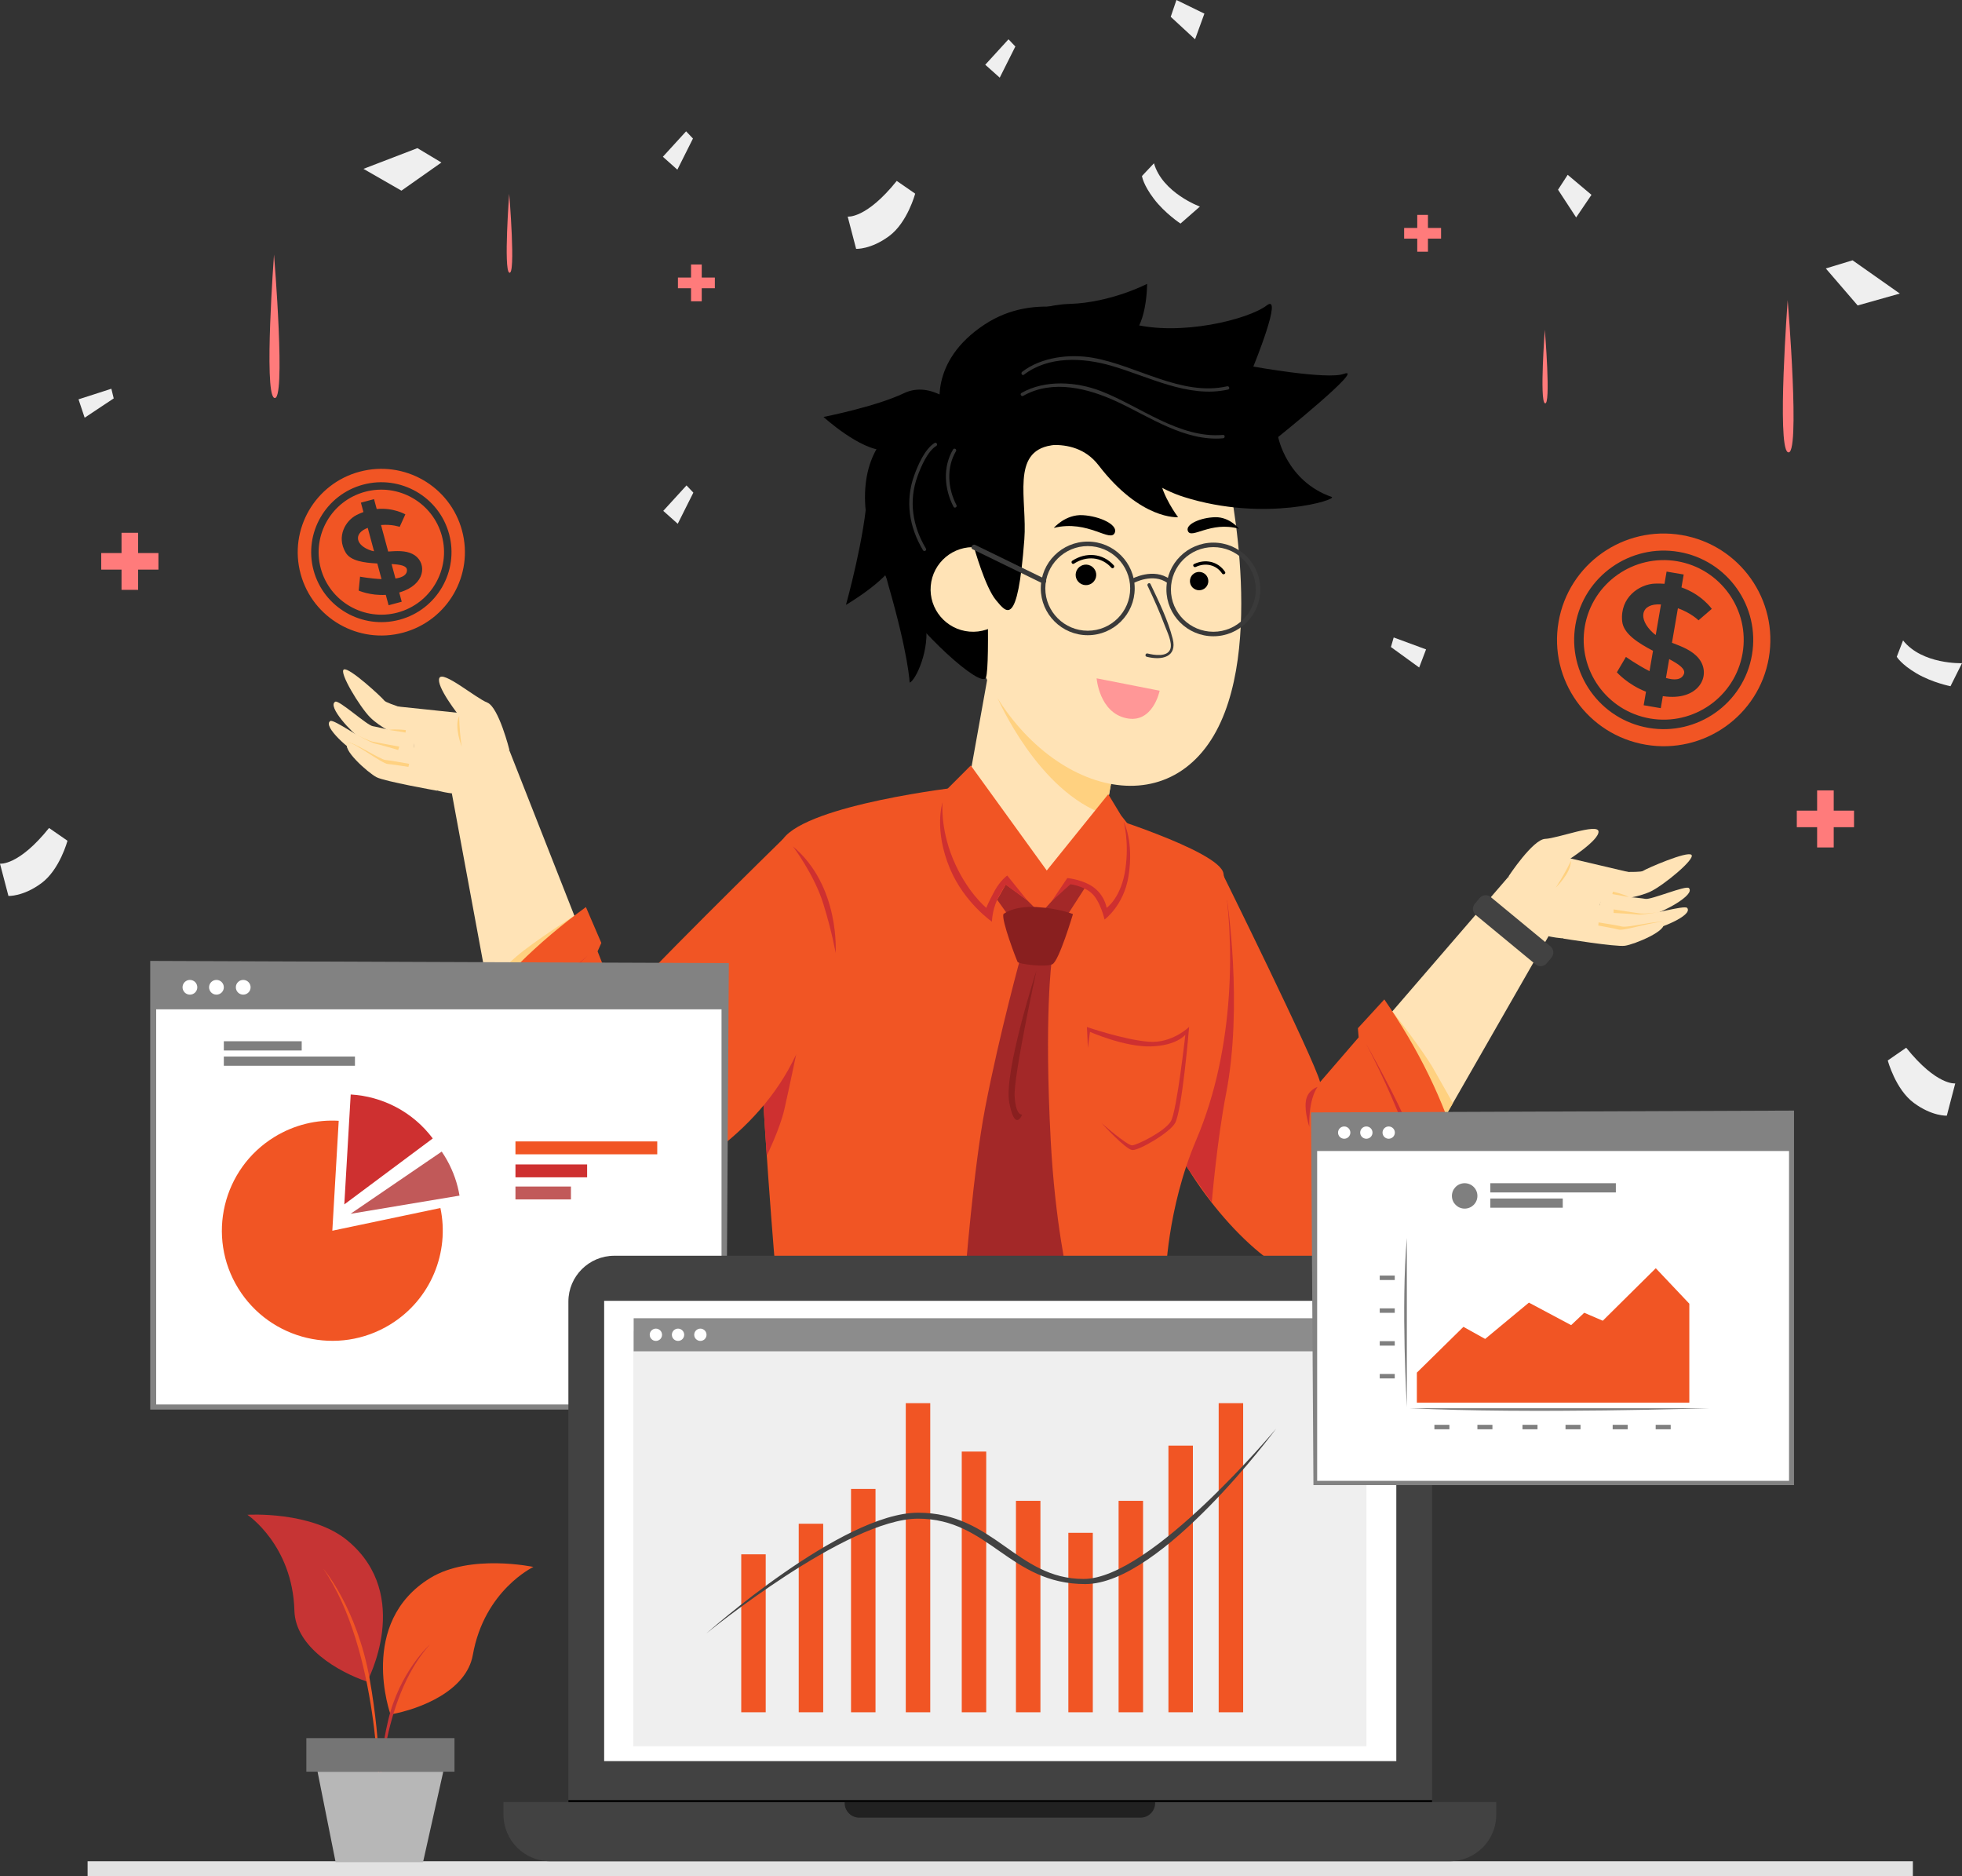 <svg xmlns="http://www.w3.org/2000/svg" width="182" height="174" viewBox="0 0 182 174" fill="none"><rect x="0" y="0" width="182" height="174" fill="#333333" stroke="none"/><g clip-path="url(#clip0_6_1386)"><path d="M34.454 51.073C34.533 51.098 34.615 51.117 34.698 51.13L34.111 48.956C32.728 49.483 32.993 50.609 34.454 51.073ZM36.323 52.313L36.685 53.657C37.309 53.562 37.764 53.333 37.75 52.863C37.739 52.465 37.138 52.359 36.322 52.313H36.323ZM36.323 52.313L36.685 53.657C37.309 53.562 37.764 53.333 37.75 52.863C37.739 52.465 37.138 52.359 36.322 52.313H36.323ZM34.454 51.073C34.533 51.098 34.615 51.117 34.698 51.13L34.111 48.956C32.728 49.483 32.993 50.609 34.454 51.073ZM33.358 43.748C29.224 44.857 26.773 49.099 27.885 53.221C28.998 57.343 33.253 59.785 37.388 58.676C41.522 57.567 43.972 53.327 42.859 49.205C41.747 45.083 37.493 42.639 33.358 43.749V43.748ZM37.065 57.478C33.599 58.408 30.02 56.352 29.089 52.899C28.157 49.445 30.216 45.877 33.683 44.948C37.148 44.018 40.728 46.074 41.659 49.527C42.592 52.981 40.53 56.55 37.065 57.478ZM33.862 45.613C30.764 46.444 28.922 49.631 29.756 52.718C30.59 55.806 33.787 57.642 36.884 56.811C39.982 55.98 41.824 52.792 40.99 49.706C40.156 46.618 36.959 44.782 33.862 45.613ZM37.532 54.777C37.364 54.846 37.199 54.903 37.034 54.952L37.265 55.808L36.047 56.135L35.787 55.171C34.349 55.258 33.272 54.775 33.272 54.775L33.4 53.485C33.4 53.485 34.368 53.667 35.391 53.71L35 52.26C33.786 52.197 32.529 52.035 32.066 51.251C31.171 49.736 32.077 48.279 33.064 47.772C33.284 47.659 33.501 47.566 33.713 47.489L33.478 46.619L34.697 46.292L34.944 47.209C36.504 47.059 37.601 47.706 37.601 47.706L37.075 48.865C37.075 48.865 36.376 48.605 35.345 48.693L36.008 51.151C36.776 51.103 37.583 51.038 38.262 51.377C39.547 52.022 39.589 53.933 37.532 54.778V54.777ZM36.323 52.313L36.685 53.657C37.309 53.562 37.764 53.333 37.75 52.863C37.739 52.465 37.138 52.359 36.322 52.313H36.323ZM34.454 51.073C34.533 51.098 34.615 51.117 34.698 51.13L34.111 48.956C32.728 49.483 32.993 50.609 34.454 51.073Z" fill="#F15524"></path><path d="M153.339 58.696C153.417 58.767 153.501 58.833 153.59 58.893L154.077 56.06C152.192 55.935 151.895 57.381 153.34 58.696H153.339ZM154.838 61.128L154.538 62.879C155.311 63.102 155.962 63.079 156.198 62.527C156.399 62.06 155.758 61.618 154.838 61.128ZM154.838 61.128L154.538 62.879C155.311 63.102 155.962 63.079 156.198 62.527C156.399 62.06 155.758 61.618 154.838 61.128ZM153.339 58.696C153.417 58.767 153.501 58.833 153.59 58.893L154.077 56.06C152.192 55.935 151.895 57.381 153.34 58.696H153.339ZM155.998 49.624C150.611 48.705 145.496 52.314 144.575 57.683C143.653 63.052 147.274 68.149 152.66 69.068C158.046 69.986 163.159 66.38 164.081 61.01C165.002 55.641 161.384 50.542 155.998 49.624ZM152.928 67.508C148.412 66.738 145.37 62.449 146.141 57.95C146.913 53.451 151.214 50.415 155.729 51.185C160.243 51.955 163.287 56.243 162.516 60.742C161.743 65.242 157.44 68.277 152.928 67.508ZM155.581 52.053C151.546 51.365 147.703 54.077 147.012 58.099C146.322 62.121 149.042 65.952 153.077 66.64C157.111 67.328 160.955 64.617 161.645 60.595C162.336 56.573 159.616 52.742 155.581 52.053ZM154.918 64.628C154.687 64.618 154.465 64.597 154.248 64.565L154.057 65.68L152.471 65.409L152.687 64.153C150.974 63.486 149.985 62.352 149.985 62.352L150.825 60.926C150.825 60.926 151.85 61.653 153.012 62.248L153.337 60.359C151.964 59.64 150.595 58.781 150.477 57.627C150.254 55.394 152.084 54.187 153.499 54.128C153.815 54.114 154.116 54.121 154.403 54.145L154.597 53.013L156.183 53.283L155.978 54.479C157.865 55.136 158.79 56.47 158.79 56.47L157.559 57.532C157.559 57.532 156.889 56.86 155.647 56.411L155.096 59.613C156.012 59.966 156.981 60.321 157.587 61.077C158.73 62.508 157.755 64.745 154.917 64.627L154.918 64.628ZM154.838 61.128L154.538 62.879C155.311 63.102 155.962 63.079 156.198 62.527C156.399 62.06 155.758 61.618 154.838 61.128ZM153.339 58.696C153.417 58.767 153.501 58.833 153.59 58.893L154.077 56.06C152.192 55.935 151.895 57.381 153.34 58.696H153.339Z" fill="#F15524"></path><path d="M25.418 23.613C25.418 23.613 24.469 36.316 25.418 36.889C26.573 37.59 25.418 23.613 25.418 23.613Z" fill="#FF7B7B"></path><path d="M47.234 17.976C47.234 17.976 46.712 24.968 47.234 25.283C47.871 25.669 47.234 17.976 47.234 17.976Z" fill="#FF7B7B"></path><path d="M143.301 30.582C143.301 30.582 142.814 37.103 143.301 37.398C143.895 37.757 143.301 30.582 143.301 30.582Z" fill="#FF7B7B"></path><path d="M165.83 27.836C165.83 27.836 164.823 41.32 165.83 41.93C167.057 42.673 165.83 27.836 165.83 27.836Z" fill="#FF7B7B"></path><path d="M12.813 49.415H11.273V54.707H12.813V49.415Z" fill="#FF7B7B"></path><path d="M14.697 52.829V51.293H9.389V52.829H14.697Z" fill="#FF7B7B"></path><path d="M170.101 73.306H168.561V78.598H170.101V73.306Z" fill="#FF7B7B"></path><path d="M171.984 76.719V75.184H166.676V76.719H171.984Z" fill="#FF7B7B"></path><path d="M65.095 24.53H64.102V27.944H65.095V24.53Z" fill="#FF7B7B"></path><path d="M66.311 26.733V25.742H62.887V26.733H66.311Z" fill="#FF7B7B"></path><path d="M132.461 19.93H131.468V23.344H132.461V19.93Z" fill="#FF7B7B"></path><path d="M133.677 22.132V21.142H130.252V22.132H133.677Z" fill="#FF7B7B"></path><path d="M4.552 76.794L6.259 77.975C6.259 77.975 5.548 80.653 3.84 81.913C2.133 83.172 0.782 83.094 0.782 83.094L-0.001 80.102C-0.001 80.102 1.706 80.336 4.551 76.793L4.552 76.794Z" fill="#EFEFEF"></path><path d="M176.532 59.397L175.949 60.911C175.949 60.911 176.335 61.604 177.788 62.459C179.24 63.313 180.933 63.644 180.933 63.644L182 61.508C182 61.508 178.317 61.648 176.532 59.397Z" fill="#EFEFEF"></path><path d="M63.682 45.021L61.526 47.381L62.869 48.579L64.317 45.69L63.682 45.021Z" fill="#EFEFEF"></path><path d="M38.721 13.739L33.716 15.661L37.237 17.683L40.945 15.073L38.721 13.739Z" fill="#EFEFEF"></path><path d="M176.822 97.173L175.114 98.354C175.114 98.354 175.826 101.032 177.533 102.292C179.24 103.552 180.592 103.473 180.592 103.473L181.374 100.482C181.374 100.482 179.667 100.715 176.823 97.172L176.822 97.173Z" fill="#EFEFEF"></path><path d="M129.282 59.122L132.285 60.229L131.646 61.909L129.026 60.009L129.282 59.122Z" fill="#EFEFEF"></path><path d="M145.423 16.213L147.63 18.071L146.207 20.168L144.527 17.595L145.423 16.213Z" fill="#EFEFEF"></path><path d="M10.33 36.055L7.284 37.037L7.853 38.741L10.549 36.95L10.33 36.055Z" fill="#EFEFEF"></path><path d="M107.045 15.143L105.932 16.324C105.932 16.324 106.026 17.112 107.045 18.45C108.065 19.789 109.506 20.735 109.506 20.735L111.305 19.159C111.305 19.159 107.842 17.9 107.044 15.143H107.045Z" fill="#EFEFEF"></path><path d="M83.186 16.779L84.894 17.96C84.894 17.96 84.182 20.639 82.475 21.898C80.768 23.158 79.416 23.079 79.416 23.079L78.634 20.088C78.634 20.088 80.341 20.322 83.185 16.778L83.186 16.779Z" fill="#EFEFEF"></path><path d="M93.551 3.644L91.395 6.004L92.738 7.202L94.186 4.313L93.551 3.644Z" fill="#EFEFEF"></path><path d="M109.13 0L111.723 1.264L110.857 3.644L108.599 1.558L109.13 0Z" fill="#EFEFEF"></path><path d="M63.645 12.179L61.49 14.539L62.833 15.737L64.281 12.848L63.645 12.179Z" fill="#EFEFEF"></path><path d="M171.849 24.143L176.232 27.227L172.321 28.33L169.366 24.897L171.849 24.143Z" fill="#EFEFEF"></path><path d="M150.194 83.403C150.194 83.403 151.928 83.254 153.132 82.675C154.337 82.094 157.288 79.667 156.903 79.284C156.52 78.902 152.707 80.564 152.404 80.775C152.1 80.985 148.897 80.748 148.777 80.96C148.658 81.171 150.193 83.403 150.193 83.403H150.194Z" fill="#FFE3B6"></path><path d="M127.479 95.745L139.927 81.315L143.645 86.833L130.622 109.559L127.479 95.745Z" fill="#FFE3B6"></path><path d="M129.158 93.799C129.158 93.799 131.931 97.311 132.978 99.138C134.025 100.965 134.771 102.319 134.771 102.319L133.015 105.383L129.158 93.798V93.799Z" fill="#FFD180"></path><path d="M148.636 82.966C148.636 82.966 152.113 83.262 152.633 83.366C153.153 83.471 156.396 82.087 156.665 82.365C157.293 83.014 154.186 84.618 153.331 84.81C152.477 85.002 148.181 84.697 148.181 84.697L148.636 82.965V82.966Z" fill="#FFE3B6"></path><path d="M148.465 83.966C148.465 83.966 151.892 84.625 152.398 84.784C152.903 84.942 156.275 83.907 156.512 84.212C157.068 84.924 153.809 86.193 152.939 86.293C152.069 86.392 147.626 86.174 147.626 86.174L148.466 83.966H148.465Z" fill="#FFE3B6"></path><path d="M145.966 85.189C145.966 85.189 149.953 85.785 150.461 85.933C150.97 86.083 154.017 85.271 154.26 85.571C154.829 86.273 151.349 87.319 150.481 87.435C149.612 87.551 145.36 86.873 145.36 86.873L145.966 85.188V85.189Z" fill="#FFD180"></path><path d="M146.211 85.472C146.211 85.472 149.648 86.069 150.156 86.218C150.665 86.368 154.017 85.272 154.26 85.572C154.829 86.274 151.594 87.602 150.724 87.717C149.855 87.834 145.015 87.049 145.015 87.049L146.21 85.47L146.211 85.472Z" fill="#FFE3B6"></path><path d="M139.928 81.316L144.497 79.339C144.497 79.339 152.306 81.166 152.463 81.218C152.62 81.27 153.22 82.559 153.22 82.559C153.22 82.559 151.425 83.341 148.765 83.445C147.999 83.475 148.617 86.29 147.926 86.602C146.291 87.338 144.298 86.98 143.645 86.833C141.878 86.438 139.928 81.316 139.928 81.316Z" fill="#FFE3B6"></path><path d="M113.244 80.707C113.244 80.707 121.93 98.269 122.454 100.356L126.031 96.213L125.961 95.364L128.413 92.693C131.578 97.283 133.921 102.059 135.386 107.037C135.386 107.037 134.845 108.96 133.449 110.735C133.025 111.273 132.228 110.322 132.141 110.459C129.596 114.469 128.33 115.12 125.332 118.479C125.332 118.479 122.148 118.511 121.249 118.479C115.384 118.27 95.236 94.915 113.243 80.707H113.244Z" fill="#F15524"></path><path d="M112.405 111.523C112.405 111.523 112.897 105.721 113.727 101.469C115.331 93.257 113.822 83.442 113.822 83.442L109.434 107.314L112.404 111.523H112.405Z" fill="#CE3030"></path><path d="M88.981 72.997C88.981 72.997 74.977 74.598 72.639 77.809C71.471 79.414 70.018 82.801 70.275 91.177C70.631 102.814 71.993 118.492 71.993 118.492H108.131C108.131 118.492 108.224 112.17 110.972 105.707C114.657 97.047 114.494 87.017 113.49 81.004C113.137 78.883 101.465 75.322 101.465 75.322L88.981 72.997Z" fill="#F15524"></path><path d="M94.083 83.568L94.88 83.71C98.197 84.303 101.368 82.102 101.962 78.796L105.411 59.607C106.006 56.3 103.799 53.139 100.482 52.547L99.685 52.405C96.368 51.812 93.197 54.012 92.602 57.319L89.153 76.508C88.559 79.814 90.766 82.975 94.083 83.568Z" fill="#FFE3B6"></path><path d="M102.528 75.549L103.724 69.181L92.559 64.792C92.559 64.792 96.289 73.414 102.527 75.549H102.528Z" fill="#FFD180"></path><path d="M87.44 73.612L90.052 70.996L97.1 80.736L102.804 73.661L103.998 75.632L106.038 78.225L98.469 88.882L87.993 85.069L86.551 76.403L87.44 73.612Z" fill="#F15524"></path><path d="M122.219 100.808C122.219 100.808 121.275 101.093 121.135 102.132C120.995 103.173 121.456 104.494 121.456 104.494C121.456 104.494 121.333 102.093 122.219 100.808Z" fill="#CE3030"></path><path d="M126.747 96.851C126.747 96.851 129.687 102.04 130.595 104.459C131.516 106.909 132.114 109.538 131.982 109.56C131.982 109.56 130.281 103.584 126.746 96.851H126.747Z" fill="#CE3030"></path><path d="M113.934 44.356C113.934 44.356 117.756 61.631 111.813 69.375C105.87 77.118 93.522 71.37 89.823 58.676C83.055 35.457 107.926 24.436 113.934 44.357V44.356Z" fill="#FFE3B6"></path><path d="M106.451 54.324C107.031 55.537 107.58 56.771 108.051 58.031C108.256 58.577 108.779 59.605 108.559 60.204C108.281 60.959 107.053 60.762 106.452 60.608C106.256 60.558 106.173 60.86 106.368 60.911C107.78 61.271 109.21 60.942 108.785 59.254C108.342 57.501 107.5 55.794 106.723 54.166C106.636 53.985 106.365 54.143 106.452 54.325L106.451 54.324Z" fill="#3A3A3A"></path><path d="M103.317 52.432C102.296 51.289 100.718 51.189 99.469 52.006C99.302 52.115 99.458 52.387 99.628 52.276C100.764 51.533 102.17 51.618 103.095 52.654C103.229 52.805 103.451 52.583 103.317 52.432Z" fill="black"></path><path d="M101.591 53.74C101.356 54.211 100.784 54.404 100.311 54.17C99.839 53.936 99.645 53.365 99.88 52.894C100.115 52.423 100.687 52.231 101.159 52.465C101.632 52.698 101.825 53.269 101.591 53.74Z" fill="black"></path><path d="M97.754 48.962C97.754 48.962 98.841 47.684 100.444 47.78C102.047 47.876 103.672 48.666 103.424 49.372C103.054 50.429 100.97 48.162 97.753 48.962H97.754Z" fill="black"></path><path d="M114.947 49.047C114.947 49.047 114.076 47.939 112.729 47.969C111.38 47.999 109.993 48.61 110.178 49.21C110.454 50.109 112.275 48.274 114.948 49.047H114.947Z" fill="black"></path><path d="M113.637 53.034C112.981 52.056 111.801 51.815 110.764 52.312C110.582 52.399 110.741 52.669 110.923 52.582C111.799 52.163 112.812 52.365 113.366 53.191C113.478 53.358 113.751 53.201 113.637 53.033V53.034Z" fill="black"></path><path d="M112.072 54.057C111.982 54.518 111.534 54.819 111.071 54.729C110.609 54.639 110.307 54.193 110.397 53.732C110.487 53.271 110.935 52.97 111.397 53.059C111.859 53.149 112.162 53.596 112.072 54.057Z" fill="black"></path><path d="M87.9 38.032C87.9 38.032 84.144 36.849 81.349 41.586C79.564 44.61 79.793 49.594 83.052 55.087C85.026 58.413 91.021 63.932 91.457 62.84C91.892 61.748 91.45 50.081 91.45 50.081L87.9 38.032Z" fill="black"></path><path d="M94.183 55C94.367 52.841 92.76 50.941 90.593 50.758C88.427 50.575 86.522 52.177 86.338 54.337C86.154 56.496 87.761 58.396 89.928 58.579C92.094 58.762 94 57.16 94.183 55Z" fill="#FFE3B6"></path><path d="M90.352 50.745C90.352 50.745 91.381 54.464 92.396 55.669C93.347 56.798 94.395 58.373 95.02 50.028C95.298 46.323 93.753 41.902 97.512 41.306C102.567 40.505 105.298 44.661 109.806 46.088C117.345 48.474 124.172 46.315 123.524 46.088C119.334 44.62 118.568 40.532 118.568 40.532C118.568 40.532 126.823 33.89 124.641 34.679C123.105 35.234 116.263 33.998 116.263 33.998C116.263 33.998 119.073 27.127 117.503 28.328C115.8 29.63 109.468 31.22 104.945 30.015C101.336 29.055 96.109 26.953 91.324 30.103C86.056 33.57 87.268 38.056 87.268 38.056L90.353 50.746L90.352 50.745Z" fill="black"></path><g opacity="0.2"><path d="M94.915 36.714C97.652 35.158 100.972 36.024 103.625 37.258C106.677 38.678 109.928 40.957 113.453 40.651C113.653 40.633 113.654 40.321 113.453 40.337C109.388 40.691 105.733 37.663 102.114 36.269C99.848 35.396 96.948 35.196 94.756 36.444C94.581 36.544 94.739 36.814 94.915 36.714Z" fill="white"></path></g><g opacity="0.2"><path d="M94.977 34.755C97.269 32.998 100.447 33.164 103.065 33.914C106.511 34.903 110.237 36.959 113.918 36.129C114.114 36.085 114.031 35.782 113.834 35.827C109.59 36.784 105.44 33.886 101.368 33.181C99.217 32.809 96.606 33.114 94.819 34.484C94.661 34.605 94.817 34.877 94.978 34.754L94.977 34.755Z" fill="white"></path></g><g opacity="0.2"><path d="M88.41 41.685C87.437 43.322 87.596 45.368 88.453 47.003C88.546 47.182 88.818 47.024 88.724 46.845C87.921 45.312 87.769 43.377 88.681 41.842C88.784 41.668 88.513 41.511 88.41 41.684V41.685Z" fill="white"></path></g><path d="M100.903 58.914C98.501 58.914 96.547 56.966 96.547 54.572C96.547 52.178 98.501 50.23 100.903 50.23C103.305 50.23 105.258 52.178 105.258 54.572C105.258 56.966 103.304 58.914 100.903 58.914ZM100.903 50.648C98.732 50.648 96.966 52.409 96.966 54.573C96.966 56.737 98.732 58.498 100.903 58.498C103.074 58.498 104.839 56.737 104.839 54.573C104.839 52.409 103.072 50.648 100.903 50.648Z" fill="#3A3A3A"></path><path d="M112.554 59.011C110.152 59.011 108.199 57.063 108.199 54.668C108.199 52.274 110.153 50.326 112.554 50.326C114.955 50.326 116.91 52.274 116.91 54.668C116.91 57.063 114.956 59.011 112.554 59.011ZM112.554 50.744C110.383 50.744 108.617 52.504 108.617 54.668C108.617 56.832 110.383 58.593 112.554 58.593C114.725 58.593 116.491 56.832 116.491 54.668C116.491 52.504 114.725 50.744 112.554 50.744Z" fill="#3A3A3A"></path><path d="M105.15 54.077L104.947 53.711C105.031 53.666 106.994 52.607 108.532 53.725L108.285 54.063C106.96 53.102 105.167 54.068 105.15 54.078V54.077Z" fill="#3A3A3A"></path><path d="M96.932 53.691C94.778 52.642 92.624 51.591 90.471 50.542C90.2 50.41 89.961 50.815 90.233 50.948C92.388 51.997 94.542 53.047 96.695 54.097C96.966 54.228 97.205 53.824 96.932 53.691Z" fill="#3A3A3A"></path><path d="M83.388 42.383C83.388 42.383 80.522 47.743 82.407 54.268C84.292 60.792 84.381 63.309 84.381 63.309C84.906 63.157 86.32 60.235 85.849 57.703C85.378 55.171 83.388 42.384 83.388 42.384V42.383Z" fill="black"></path><path d="M84.402 39.838C84.402 39.838 80.598 41.576 80.449 45.567C80.3 49.559 78.474 56.099 78.474 56.099C78.474 56.099 82.843 53.551 83.212 51.66C83.581 49.769 84.402 39.838 84.402 39.838Z" fill="black"></path><path d="M89.018 37.9C89.018 37.9 86.472 35.216 83.853 36.468C81.234 37.72 76.391 38.671 76.391 38.671C76.391 38.671 79.794 41.777 82.065 41.764C84.336 41.75 89.017 37.9 89.017 37.9H89.018Z" fill="black"></path><path d="M95.094 41.764C95.094 41.764 99.483 39.997 101.904 43.15C105.834 48.267 109.281 47.968 109.281 47.968C109.281 47.968 107.759 45.959 107.577 44.25C107.396 42.54 96.801 37.281 95.093 41.764H95.094Z" fill="black"></path><path d="M92.559 30.502C92.559 30.502 95.388 28.307 99.229 28.186C103.069 28.067 106.409 26.326 106.409 26.326C106.409 26.326 106.413 30.71 104.532 31.336C102.65 31.962 92.56 30.501 92.56 30.501L92.559 30.502Z" fill="black"></path><g opacity="0.2"><path d="M86.693 41.087C85.778 41.649 85.144 43.157 84.803 44.097C83.943 46.465 84.341 48.898 85.621 51.034C85.725 51.207 85.997 51.05 85.892 50.876C84.652 48.806 84.273 46.472 85.107 44.18C85.416 43.331 86.024 41.865 86.852 41.357C87.024 41.252 86.866 40.98 86.693 41.087Z" fill="white"></path></g><path d="M92.499 83.448L95.282 87.351L97.243 87.608L100.7 82.249L99.233 81.845L98.422 82.626L96.524 84.733L95.282 83.495L93.297 82.041L92.499 83.448Z" fill="#A32828"></path><path d="M97.564 83.577L99.006 81.437C99.006 81.437 100.079 81.529 101.033 82.036C102.459 82.793 102.654 84.2 102.654 84.2C102.654 84.2 104.021 83.267 104.399 80.569C104.757 78.017 104.236 76.224 104.236 76.224C104.236 76.224 105.196 78.011 104.688 81.236C104.253 83.996 102.461 85.282 102.461 85.282C102.461 85.282 102.082 83.576 101.252 82.831C100.522 82.176 99.301 82.009 99.301 82.009L97.564 83.576V83.577Z" fill="#CE3030"></path><path d="M95.282 83.495L93.434 81.202C93.434 81.202 92.789 81.653 92.262 82.624C91.635 83.78 91.493 84.203 91.493 84.203C91.493 84.203 89.637 82.692 88.381 79.615C87.193 76.704 87.438 74.407 87.438 74.407C87.438 74.407 86.586 76.931 88.134 80.592C89.459 83.725 92.014 85.483 92.014 85.483C92.014 85.483 92.026 84.503 92.5 83.449C92.788 82.809 93.298 82.041 93.298 82.041L95.283 83.495H95.282Z" fill="#CE3030"></path><path d="M97.564 89.057C97.564 89.057 96.851 94.139 97.469 105.805C97.873 113.442 99.049 118.443 99.049 118.443H89.52C89.52 118.443 90.296 108.405 91.382 102.772C92.747 95.695 94.757 88.476 94.757 88.476L97.566 89.057H97.564Z" fill="#A32828"></path><path d="M93.076 84.78C93.076 84.78 93.998 83.996 96.153 84.125C98.309 84.255 99.53 84.78 99.53 84.78C99.53 84.78 98.242 89.128 97.622 89.428C97.001 89.728 94.488 89.428 94.385 89.203C94.282 88.978 92.89 85.387 93.077 84.78H93.076Z" fill="#891F1F"></path><path d="M96.139 90.033C96.139 90.033 93.086 99.48 93.622 102.273C94.157 105.066 94.823 103.37 94.823 103.37C94.823 103.37 94.232 103.537 94.12 101.68C94.007 99.823 96.14 90.033 96.14 90.033H96.139Z" fill="#891F1F"></path><path d="M153.698 84.625C153.698 84.625 152.552 84.767 152.176 84.724C151.907 84.693 149.681 84.345 149.681 84.345V84.672C149.681 84.672 151.618 84.773 151.915 84.823C152.212 84.873 153.698 84.625 153.698 84.625Z" fill="#FFD180"></path><path d="M151.097 83.195L149.566 82.923L149.619 82.697C149.619 82.697 150.532 82.892 151.096 83.195H151.097Z" fill="#FFD180"></path><path d="M139.928 81.289C139.928 81.289 142.191 77.845 143.336 77.802C144.48 77.76 148.237 76.313 148.283 77.123C148.328 77.933 145.581 79.716 144.893 80.129C144.205 80.542 141.099 81.876 139.928 81.288V81.289Z" fill="#FFE3B6"></path><path d="M73.552 78.497C73.552 78.497 75.541 81.12 76.379 83.842C77.218 86.562 77.515 88.389 77.515 88.389C77.515 88.389 77.95 82.176 73.552 78.497Z" fill="#CE3030"></path><path d="M101.107 95.702C101.107 95.702 104.291 97.109 106.728 97.051C109.167 96.992 109.956 95.963 109.956 95.963C109.956 95.963 109.165 103.022 108.621 103.976C108.078 104.93 105.503 106.188 105.033 106.226C104.563 106.265 102.181 104.157 102.181 104.157C102.181 104.157 104.41 106.618 105.043 106.662C105.678 106.706 108.54 105.03 109.01 104.148C109.677 102.896 110.306 95.241 110.306 95.241C110.306 95.241 108.718 96.806 106.519 96.615C104.196 96.413 100.826 95.251 100.826 95.251L100.917 97.198L101.107 95.701V95.702Z" fill="#CE3030"></path><path d="M107.573 64.06L101.726 62.913C101.726 62.913 101.963 66.058 104.459 66.606C106.954 67.153 107.573 64.06 107.573 64.06Z" fill="#FF9797"></path><path d="M70.822 102.533L73.857 97.778C73.857 97.778 73.178 101.042 72.763 102.873C72.349 104.704 71.125 107.184 71.125 107.184L70.821 102.533H70.822Z" fill="#CE3030"></path><path d="M36.868 68.189C36.868 68.189 35.281 67.479 34.336 66.534C33.391 65.59 31.411 62.327 31.9 62.092C32.389 61.857 35.435 64.681 35.653 64.98C35.871 65.279 38.972 66.111 39.014 66.349C39.057 66.587 36.868 68.189 36.868 68.189Z" fill="#FFE3B6"></path><path d="M54.219 87.315L47.25 69.598L41.914 73.583L46.677 99.321L54.219 87.315Z" fill="#FFE3B6"></path><path d="M53.281 84.927C53.281 84.927 49.501 87.33 47.907 88.709C46.313 90.088 45.16 91.121 45.16 91.121L45.803 94.593L53.281 84.927Z" fill="#FFD180"></path><path d="M38.485 68.29C38.485 68.29 35.105 67.425 34.58 67.351C34.055 67.278 31.452 64.905 31.106 65.079C30.298 65.486 32.699 68.023 33.443 68.485C34.186 68.947 38.342 70.074 38.342 70.074L38.486 68.29H38.485Z" fill="#FFE3B6"></path><path d="M38.315 69.289C38.315 69.289 34.863 68.784 34.333 68.767C33.803 68.751 30.964 66.663 30.638 66.873C29.878 67.361 32.533 69.633 33.321 70.014C34.109 70.395 38.377 71.65 38.377 71.65L38.315 69.289Z" fill="#FFE3B6"></path><path d="M40.268 71.267C40.268 71.267 36.308 70.517 35.778 70.49C35.248 70.464 32.641 68.694 32.311 68.898C31.542 69.374 34.479 71.505 35.261 71.901C36.042 72.296 40.28 73.056 40.28 73.056L40.267 71.267H40.268Z" fill="#FFD180"></path><path d="M39.944 71.453C39.944 71.453 36.5 70.886 35.971 70.859C35.442 70.833 32.641 68.694 32.311 68.898C31.542 69.374 34.156 71.692 34.937 72.087C35.719 72.483 40.548 73.337 40.548 73.337L39.944 71.453Z" fill="#FFE3B6"></path><path d="M47.251 69.598L43.593 66.229C43.593 66.229 35.617 65.382 35.451 65.38C35.286 65.378 34.292 66.396 34.292 66.396C34.292 66.396 35.727 67.726 38.203 68.7C38.916 68.98 37.401 71.434 37.95 71.955C39.248 73.188 41.249 73.506 41.915 73.583C43.712 73.791 47.251 69.598 47.251 69.598Z" fill="#FFE3B6"></path><path d="M72.64 77.809C72.64 77.809 58.623 91.525 57.437 93.323L55.433 88.234L55.781 87.455L54.35 84.127C49.843 87.417 46.048 91.154 43.016 95.371C43.016 95.371 42.889 97.365 43.62 99.499C43.841 100.147 44.908 99.511 44.945 99.668C46.02 104.292 49.965 112.564 53.281 112.442C59.145 112.227 84.143 101.75 72.64 77.809Z" fill="#F15524"></path><path d="M57.507 93.828C57.507 93.828 58.304 94.407 58.091 95.435C57.877 96.463 57.006 97.558 57.006 97.558C57.006 97.558 57.918 95.332 57.507 93.828Z" fill="#CE3030"></path><path d="M54.544 88.6C54.544 88.6 50.05 92.532 48.391 94.515C46.711 96.525 45.276 98.808 45.391 98.873C45.391 98.873 48.977 93.793 54.544 88.6Z" fill="#CE3030"></path><path d="M33.157 68.189C33.157 68.189 34.192 68.701 34.561 68.783C34.826 68.842 37.042 69.247 37.042 69.247L36.934 69.555C36.934 69.555 35.071 69.013 34.776 68.964C34.479 68.914 33.158 68.189 33.158 68.189H33.157Z" fill="#FFD180"></path><path d="M36.086 67.695L37.62 67.942L37.645 67.712C37.645 67.712 36.718 67.595 36.086 67.695Z" fill="#FFD180"></path><path d="M47.26 69.573C47.26 69.573 46.265 65.578 45.198 65.16C44.131 64.742 41.066 62.141 40.753 62.891C40.442 63.64 42.445 66.228 42.956 66.844C43.468 67.46 45.957 69.741 47.259 69.573H47.26Z" fill="#FFE3B6"></path><path d="M136.898 84.864L142.442 89.441C142.755 89.699 143.219 89.656 143.478 89.344L143.924 88.807C144.183 88.495 144.14 88.032 143.827 87.774L138.283 83.197C137.97 82.939 137.506 82.983 137.247 83.294L136.801 83.831C136.542 84.143 136.585 84.606 136.898 84.864Z" fill="#424242"></path><path d="M42.599 66.395C42.599 66.395 42.582 66.857 42.675 67.942C42.742 68.721 42.833 69.254 42.833 69.254C42.833 69.254 42.096 67.419 42.597 66.395H42.599Z" fill="#FFD180"></path><path d="M145.723 79.831C145.723 79.831 145.544 80.257 145.002 81.204C144.614 81.883 144.308 82.328 144.308 82.328C144.308 82.328 145.748 80.97 145.723 79.831Z" fill="#FFD180"></path><path d="M13.935 130.736H67.344L67.609 89.326L13.935 89.121V130.736Z" fill="#828282"></path><path d="M14.488 130.26H66.931V89.666H14.488L14.488 130.26Z" fill="white"></path><path d="M14.432 93.611H67.467V89.522H14.432V93.611Z" fill="#828282"></path><path d="M17.617 92.249C17.995 92.249 18.302 91.944 18.302 91.567C18.302 91.19 17.995 90.884 17.617 90.884C17.239 90.884 16.933 91.19 16.933 91.567C16.933 91.944 17.239 92.249 17.617 92.249Z" fill="white"></path><path d="M20.078 92.249C20.456 92.249 20.763 91.944 20.763 91.567C20.763 91.19 20.456 90.884 20.078 90.884C19.7 90.884 19.394 91.19 19.394 91.567C19.394 91.944 19.7 92.249 20.078 92.249Z" fill="white"></path><path d="M22.562 92.249C22.94 92.249 23.246 91.944 23.246 91.567C23.246 91.19 22.94 90.884 22.562 90.884C22.183 90.884 21.877 91.19 21.877 91.567C21.877 91.944 22.183 92.249 22.562 92.249Z" fill="white"></path><path d="M40.853 112.037C41.721 116.137 39.982 120.519 36.196 122.842C31.378 125.798 25.068 124.299 22.102 119.496C19.137 114.693 20.64 108.402 25.459 105.447C27.316 104.308 29.396 103.83 31.42 103.949L30.827 114.145L40.854 112.038L40.853 112.037Z" fill="#F15524"></path><path d="M40.143 105.587L31.939 111.704L32.532 101.509C35.468 101.68 38.287 103.106 40.143 105.587Z" fill="#CE3030"></path><path d="M41.463 107.593C42.054 108.647 42.437 109.761 42.626 110.889L32.52 112.575L40.974 106.806C41.147 107.057 41.31 107.32 41.463 107.593Z" fill="#C15959"></path><path d="M52.962 110.047H47.815V111.242H52.962V110.047Z" fill="#C15959"></path><path d="M54.463 107.997H47.815V109.192H54.463V107.997Z" fill="#CE3030"></path><path d="M60.968 105.863H47.815V107.058H60.968V105.863Z" fill="#F15524"></path><path d="M27.987 96.572H20.763V97.429H27.987V96.572Z" fill="#7F7F7F"></path><path d="M32.926 97.991H20.763V98.847H32.926V97.991Z" fill="#7F7F7F"></path><path d="M177.443 172.625H8.126V174H177.443V172.625Z" fill="#E2E2E2"></path><path d="M56.988 116.466H128.58C130.933 116.466 132.844 118.371 132.844 120.717V167.859H52.725V120.717C52.725 118.371 54.635 116.466 56.988 116.466Z" fill="#424242"></path><path d="M129.525 120.647H56.043V163.337H129.525V120.647Z" fill="white"></path><path d="M46.706 167.135H138.796V168.312C138.796 170.692 136.857 172.624 134.47 172.624H51.032C48.645 172.624 46.706 170.692 46.706 168.312V167.135Z" fill="#424242"></path><path d="M78.35 167.135H107.153V167.225C107.153 167.975 106.543 168.583 105.79 168.583H79.713C78.961 168.583 78.351 167.975 78.351 167.225V167.135H78.35Z" fill="#212121"></path><path d="M132.844 166.954H52.725V167.135H132.844V166.954Z" fill="black"></path><path d="M126.755 123.441H58.747V161.958H126.755V123.441Z" fill="#EFEFEF"></path><path d="M126.788 122.261H58.78V125.329H126.788V122.261Z" fill="#8C8C8C"></path><path d="M61.412 123.796C61.412 124.11 61.157 124.365 60.841 124.365C60.525 124.365 60.27 124.11 60.27 123.796C60.27 123.481 60.525 123.226 60.841 123.226C61.157 123.226 61.412 123.481 61.412 123.796Z" fill="white"></path><path d="M63.468 123.796C63.468 124.11 63.212 124.365 62.897 124.365C62.581 124.365 62.325 124.11 62.325 123.796C62.325 123.481 62.581 123.226 62.897 123.226C63.212 123.226 63.468 123.481 63.468 123.796Z" fill="white"></path><path d="M65.539 123.796C65.539 124.11 65.284 124.365 64.968 124.365C64.652 124.365 64.397 124.11 64.397 123.796C64.397 123.481 64.652 123.226 64.968 123.226C65.284 123.226 65.539 123.481 65.539 123.796Z" fill="white"></path><path d="M71.029 144.157H68.76V158.807H71.029V144.157Z" fill="#F15524"></path><path d="M76.362 141.322H74.092V158.807H76.362V141.322Z" fill="#F15524"></path><path d="M81.214 138.093H78.944V158.808H81.214V138.093Z" fill="#F15524"></path><path d="M86.292 130.138H84.022V158.808H86.292V130.138Z" fill="#F15524"></path><path d="M91.484 134.628H89.215V158.808H91.484V134.628Z" fill="#F15524"></path><path d="M96.512 139.196H94.242V158.808H96.512V139.196Z" fill="#F15524"></path><path d="M101.372 142.163H99.103V158.808H101.372V142.163Z" fill="#F15524"></path><path d="M106.033 139.196H103.764V158.808H106.033V139.196Z" fill="#F15524"></path><path d="M110.656 134.076H108.387V158.807H110.656V134.076Z" fill="#F15524"></path><path d="M115.318 130.138H113.048V158.808H115.318V130.138Z" fill="#F15524"></path><path d="M65.539 151.483C65.539 151.483 78.089 140.299 85.157 140.299C92.225 140.299 94.278 146.443 100.52 146.443C106.762 146.443 118.377 132.502 118.377 132.502C118.377 132.502 107.743 146.916 100.679 146.916C93.615 146.916 91.759 140.851 85.157 140.851C78.555 140.851 65.539 151.484 65.539 151.484V151.483Z" fill="#424242"></path><path d="M166.418 137.739H121.838L121.617 103.174L166.418 103.003V137.739Z" fill="#828282"></path><path d="M165.955 103.459H122.183V137.341H165.955V103.459Z" fill="white"></path><path d="M166.003 103.339H121.736V106.752H166.003V103.339Z" fill="#828282"></path><path d="M130.503 114.819V130.493C130.503 130.493 129.949 121.12 130.503 114.819Z" fill="#7F7F7F"></path><path d="M130.698 130.606H158.636C158.636 130.606 141.93 131.157 130.698 130.606Z" fill="#7F7F7F"></path><path d="M131.432 130.089V127.307L135.751 123.059L137.766 124.181L141.825 120.814L145.743 122.901L146.958 121.754L148.677 122.493L153.595 117.624L156.706 120.913V130.089H131.432Z" fill="#F15524"></path><path d="M129.381 127.43H127.988V127.843H129.381V127.43Z" fill="#7F7F7F"></path><path d="M129.381 124.389H127.988V124.802H129.381V124.389Z" fill="#7F7F7F"></path><path d="M129.381 121.346H127.988V121.759H129.381V121.346Z" fill="#7F7F7F"></path><path d="M129.381 118.304H127.988V118.717H129.381V118.304Z" fill="#7F7F7F"></path><path d="M149.89 109.738H138.246V110.594H149.89V109.738Z" fill="#7F7F7F"></path><path d="M144.965 111.156H138.246V112.012H144.965V111.156Z" fill="#7F7F7F"></path><path d="M134.45 132.147H133.058V132.56H134.45V132.147Z" fill="#7F7F7F"></path><path d="M138.441 132.147H137.048V132.56H138.441V132.147Z" fill="#7F7F7F"></path><path d="M142.623 132.147H141.23V132.56H142.623V132.147Z" fill="#7F7F7F"></path><path d="M146.613 132.147H145.221V132.56H146.613V132.147Z" fill="#7F7F7F"></path><path d="M150.987 132.147H149.595V132.56H150.987V132.147Z" fill="#7F7F7F"></path><path d="M154.978 132.147H153.585V132.56H154.978V132.147Z" fill="#7F7F7F"></path><path d="M135.865 112.095C136.518 112.095 137.048 111.568 137.048 110.917C137.048 110.265 136.518 109.738 135.865 109.738C135.212 109.738 134.683 110.265 134.683 110.917C134.683 111.568 135.212 112.095 135.865 112.095Z" fill="#7F7F7F"></path><path d="M125.263 105.044C125.263 105.359 125.007 105.614 124.691 105.614C124.376 105.614 124.12 105.359 124.12 105.044C124.12 104.73 124.376 104.475 124.691 104.475C125.007 104.475 125.263 104.73 125.263 105.044Z" fill="white"></path><path d="M127.317 105.044C127.317 105.359 127.062 105.614 126.746 105.614C126.43 105.614 126.175 105.359 126.175 105.044C126.175 104.73 126.43 104.475 126.746 104.475C127.062 104.475 127.317 104.73 127.317 105.044Z" fill="white"></path><path d="M129.39 105.044C129.39 105.359 129.134 105.614 128.818 105.614C128.503 105.614 128.247 105.359 128.247 105.044C128.247 104.73 128.503 104.475 128.818 104.475C129.134 104.475 129.39 104.73 129.39 105.044Z" fill="white"></path><path d="M36.225 159.01C36.225 159.01 33.143 150.502 39.913 146.353C43.623 144.081 49.481 145.327 49.481 145.327C49.481 145.327 44.926 147.481 43.861 153.487C43.268 156.833 38.982 158.509 36.227 159.01H36.225Z" fill="#F15524"></path><path d="M34.049 155.964C34.049 155.964 38.351 147.999 32.265 142.905C28.931 140.114 22.952 140.491 22.952 140.491C22.952 140.491 27.141 143.288 27.31 149.384C27.405 152.78 31.397 155.067 34.049 155.964Z" fill="#C63434"></path><path d="M29.988 145.487C29.988 145.487 33.115 149.123 34.288 155.703C35.46 162.282 35.14 166.438 35.14 166.438C35.14 166.438 35.14 152.982 29.989 145.488L29.988 145.487Z" fill="#F15524"></path><path d="M39.869 152.53C39.869 152.53 37.052 155.048 35.996 159.604C34.94 164.159 35.228 167.036 35.228 167.036C35.228 167.036 35.228 157.72 39.869 152.53Z" fill="#C63434"></path><path d="M31.132 172.709H39.242L41.118 164.318H29.457L31.132 172.709Z" fill="#B7B7B7"></path><path d="M28.417 164.318H42.159V161.205H28.417V164.318Z" fill="#757575"></path></g><defs><clipPath id="clip0_6_1386"><rect width="182" height="174" fill="white"></rect></clipPath></defs></svg>